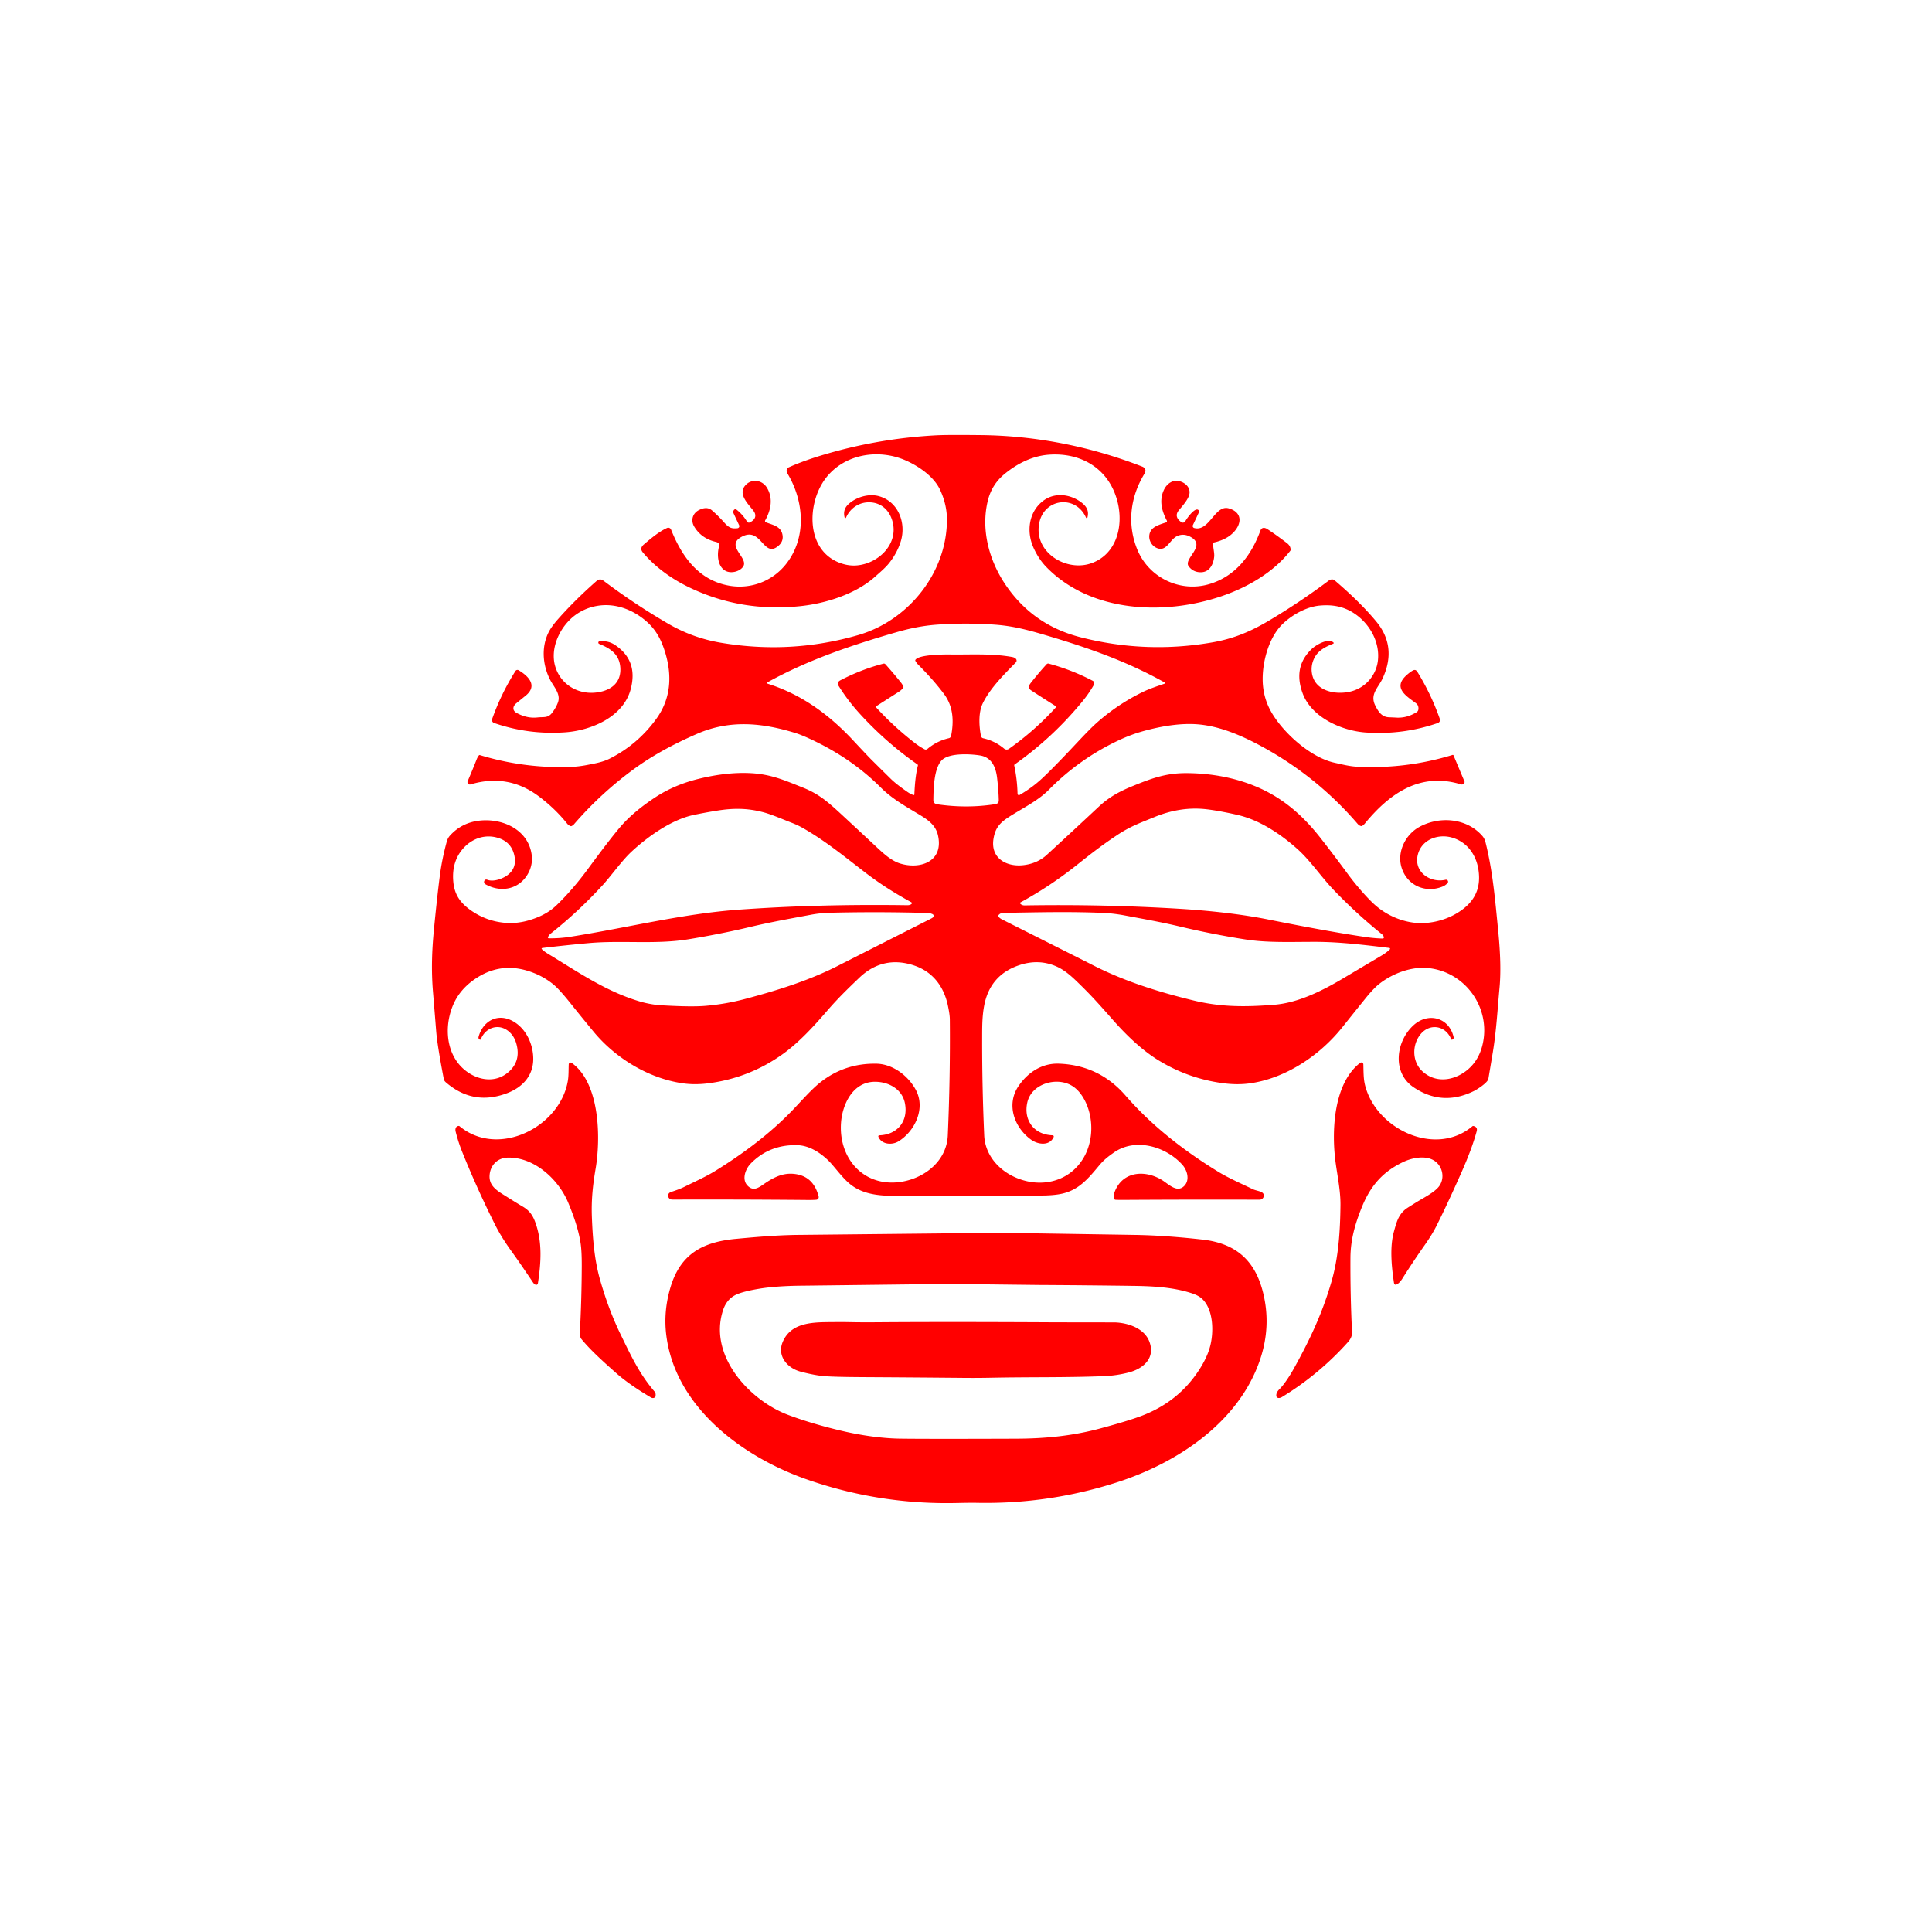 <svg xmlns="http://www.w3.org/2000/svg" viewBox="0 0 1448 1448" width="2048" height="2048" fill="red" xmlns:v="https://vecta.io/nano"><path d="M886.08 872.9c-12.39-13.71-35.21-20.47-51.42-8.98-4.26 3.02-7.39 5.43-10.81 9.52-8.2 9.83-15.23 18.4-27.94 21.21q-6.27 1.39-16.16 1.37-52.5-.07-105 .28c-13.87.09-27.07-.45-37.4-8.64-6.33-5.02-12.24-13.86-17.01-18.34-6.24-5.86-14.11-10.81-22.82-11.04q-20.86-.55-34.86 13.77c-3.92 4.01-6.99 11.95-2.3 16.65 3.87 3.87 7.26 2.14 11.37-.72 6.9-4.83 14.01-8.96 22.86-8.22q14.94 1.24 18.96 16.96a2 1.99 80.6 0 1-1.77 2.48q-2.72.21-6.03.18-50.91-.47-101.82-.3c-3.44.01-4.62-4.51-.99-5.71 3.41-1.14 6.63-2.21 9.93-3.84 7.87-3.91 16.15-7.59 23.36-12.04 21.03-13.01 41.39-28.22 58.47-46.17 6.49-6.82 13.51-14.88 20.06-20.07q18.26-14.46 42.08-14.03c12.41.22 23.92 9.14 29.56 19.64 7.42 13.82-.58 30.85-12.97 38.55-4.76 2.95-12.7 2.51-15.1-3.45a.77.77 0 0 1 .68-1.06c13.67-.44 21.97-10.71 19.15-24.32-2.18-10.51-12.4-15.94-22.68-15.82-16.2.2-24.04 16.59-25.13 30.5-1.98 25.42 15.2 47.16 41.91 44.88 18.73-1.61 37.21-14.89 38.09-35.14q1.91-43.48 1.53-87-.03-3.6-1.44-10.27c-3.1-14.73-11.63-25.73-25.96-30.33-15.22-4.89-28.9-1.67-40.47 9.42-9.25 8.86-15.95 15.32-24.58 25.32-9.72 11.27-20.63 23.1-32.31 31.54q-24.97 18.04-55.68 22.16-10.53 1.41-19.9.05c-25.66-3.75-50.35-18.94-66.61-38.6q-8.6-10.38-17.01-20.92-8.82-11.06-13.41-14.76-9.08-7.32-20.78-10.5-19.96-5.43-37.61 6.56-11.3 7.67-16.28 18.99c-6.27 14.22-6.04 32.49 3.95 44.72 8.87 10.87 25.29 16.36 37.14 6.25q9.71-8.28 6.07-21.38-1.62-5.82-5.74-9.25c-7.53-6.27-17.42-2.92-20.88 5.87a.56.55 22.6 0 1-.75.3q-1.38-.6-.88-2.34c3.41-11.85 14.27-17.54 25.27-11.7 10.18 5.41 15.69 17.45 15.64 28.63-.06 12.59-8.16 21.15-19.35 25.45q-25.21 9.7-45.68-7.64c-1.11-.94-1.75-1.54-2.05-3.06q-4.83-25.1-5.68-35.75-1.16-14.65-2.38-29.29c-1.33-16.07-.83-30.73.65-46.21q2.34-24.35 4.49-41 1.58-12.28 5.17-25.44.73-2.7 2.41-4.55 9.38-10.32 23.75-11.37c16.76-1.22 34.68 7.34 37.41 25.23q1.1 7.17-2.13 13.64c-6.21 12.42-20.29 15.83-32.48 8.95a1.94 1.94 0 0 1-.2-3.26q.66-.49 1.69-.08c4.42 1.75 11.23-.68 14.82-3.29q7.46-5.41 5.41-14.84-2.19-10.02-11.9-13.15c-9.57-3.09-19.3.01-26.07 7.37q-9.09 9.9-7.83 25.03c.82 9.88 5.13 16.16 13.36 21.9q11.29 7.89 25 9.2 9.03.86 18.19-1.81c7.87-2.29 14.99-5.66 21.09-11.56q12.03-11.65 23.45-27.19 17.21-23.4 24.73-32 9.44-10.79 25.23-21.23 14.47-9.59 32.97-14.11 21.39-5.23 39.27-4.22c15.24.86 25.59 5.59 38.42 10.66 13.37 5.28 20.21 11.88 32.79 23.54q11.31 10.48 22.6 21.02c5.2 4.85 11.14 10.39 17.71 12.44 14.95 4.67 32.66-1.21 28.57-20.66-1.57-7.48-6.63-11.43-13.62-15.66-10.32-6.24-20.73-11.99-29.29-20.55q-20.85-20.85-49.23-34.66-9.31-4.53-14.69-6.2c-25.25-7.82-49.32-10.05-73.76.55q-27.28 11.84-46.66 25.89-25.3 18.35-45.73 42.02-.55.63-1.61 1.19a1.19 1.17-49.4 0 1-.95.08q-1.42-.5-2.54-1.9-8.89-11.14-21.13-20.34-23.14-17.39-51.22-9a1.79 1.78-86.6 0 1-2.15-2.42q3.41-7.92 6.77-16.43.6-1.54 1.6-2.86.31-.41.8-.26 32.96 9.98 67.26 8.91 6.41-.21 13.02-1.49c5.63-1.09 11.75-2.14 16.8-4.68q21.11-10.59 35.1-29.88c10.86-14.96 12.07-32.12 6.66-49.81-3.4-11.11-7.98-18.96-17.42-25.99-9.59-7.14-21.36-10.87-33.16-8.97q-9.05 1.46-16.37 6.68c-11.66 8.3-19.99 25.29-15.15 39.71 4.16 12.43 16.15 19.79 29.18 18.74 10.72-.85 19.81-6.32 19.34-18.11-.4-10.38-7.13-14.94-15.88-18.46a1.03 1.03 0 0 1 .31-1.98c4.18-.27 7.79.31 11.4 2.69q17.76 11.71 11.86 33.48c-5.56 20.45-29.27 30.71-49.13 32.09q-27.59 1.9-53.21-7a2.34 2.34 0 0 1-1.44-2.99q6.72-18.97 17.47-35.96a1.76 1.76 0 0 1 2.4-.57c7.21 4.29 14.57 11.52 5.19 19.09q-3.5 2.82-7 5.7c-2.75 2.26-3 5.43.29 7.2 5.11 2.74 10.07 4.02 15.95 3.35 3.98-.46 7.47.62 10.49-3.26q3.02-3.88 4.53-7.98c2.26-6.18-2.99-11.54-5.6-16.46-6.38-11.99-7.35-27.61.58-39.49q2-3 5.19-6.6 12.39-14.01 28.27-28.03c2.08-1.84 3.59-2.21 5.98-.41q23.17 17.43 48.22 32.01 18.38 10.69 39.42 14.24 52.54 8.89 103.03-5.75c37.85-10.97 66.53-46.99 66.45-86.68q-.02-11-5.03-21.94c-4.58-9.99-15.74-17.69-25.41-22.04-20.44-9.2-46.4-5.26-60.46 13.2-14.02 18.42-15.16 53.4 10.34 63.26q6.8 2.63 13.44 1.97c16.04-1.58 30.84-16.04 26.36-32.81-2.19-8.22-8.09-13.99-16.71-14.43-7.99-.41-14.98 4.18-18.16 11.46a.55.55 0 0 1-1.04-.08q-1.55-5.91 2.84-9.98c5.71-5.28 14.98-8.07 22.57-6.08 14.78 3.89 20.95 20.15 16.64 34.01q-2.79 8.96-9.06 16.64c-2.78 3.41-6.75 6.7-10.39 9.95-14.26 12.73-36.55 19.85-55.64 21.86q-44.97 4.73-84.12-14.37c-13.01-6.34-25.14-15.15-34.11-25.89q-2.58-3.08.77-5.95c5.02-4.29 11.47-9.73 17.42-12.36a2.24 2.24 0 0 1 2.98 1.21c8.17 20.42 20.76 38.07 43.66 42.06 16.14 2.81 32.32-3.38 42.46-16.14 15.63-19.68 13.71-47.12 1.09-68-1.04-1.71-.73-3.77 1.08-4.58q11.22-5.04 27.01-9.69 41.03-12.08 83.76-14.3 7.82-.41 33.24-.14c41.34.43 82.43 8.64 120.75 23.57 2.61 1.01 3.18 3.03 1.71 5.44-10.68 17.57-13.03 37.68-5.4 56.55 8.52 21.08 31.81 32.49 53.64 26.21 19.89-5.73 31.85-21.52 38.69-40.16.98-2.66 3.2-2.5 5.29-1.14q6.33 4.12 14.72 10.53 2.54 1.95 2.67 4.8a1.42 1.37-28.4 0 1-.3.94c-12.4 15.97-31.95 27.32-51.27 33.91-43.16 14.72-98.41 12.39-131.6-21.87q-5.78-5.97-9.59-14.47c-5.57-12.44-3.39-27.59 7.99-35.57 8.23-5.78 19.25-4.54 27.38 1.3 4.27 3.08 6.47 6.5 5.09 11.71a.57.57 0 0 1-1.07.08c-7.68-17.35-31.67-14.54-35.12 4.42-4.01 21.99 20.96 36.81 39.88 29.5 18.03-6.96 23.11-27.11 19.18-44.46-5.77-25.46-26.93-38.58-52.15-36.58-12.19.97-23.5 6.72-32.92 14.5q-9.4 7.76-12.39 19.66c-5.39 21.52.74 44.62 12.86 62.76q20.39 30.52 56.17 39.76 49.18 12.69 99.29 3.93c15.64-2.74 28.24-7.91 42.46-16.37q23.14-13.78 44.7-29.94c1.28-.96 3.12-1.27 4.37-.2q19.22 16.4 31.2 30.87 15.68 18.94 4.84 42.54c-3.23 7.03-9.79 11.93-5.6 20.38 2.26 4.55 4.82 8.64 10.24 8.86q4.43.18 4.6.2 7.37.66 14.01-2.8c2.36-1.23 3.73-1.67 3.54-4.49q-.13-2.14-1.9-3.47c-7.1-5.31-17.67-11.44-6.95-21.03q2.93-2.61 4.94-3.59 1.85-.9 3.11 1.15 10.37 16.82 16.82 35.26a2.41 2.4 70.7 0 1-1.48 3.08q-25.93 9.01-53.9 7.11c-18.02-1.23-40.78-11.2-47.47-29.47q-7.29-19.93 7.05-33.33c3.04-2.83 12.18-8.23 16.08-4.66a.54.54 0 0 1-.16.9c-5.55 2.21-11.28 4.94-14.22 10.87q-2.71 5.47-1.73 11.39c2.24 13.43 17.56 16.18 28.45 13.71 11.22-2.53 19.6-11.82 20.96-23.17 1.65-13.81-6-27.65-17.54-35.38-8.05-5.39-16.46-6.85-26.05-5.99-10.27.92-21.54 7.39-28.51 14.51-10.59 10.83-15.45 31.05-14 45.77q.99 10.06 5.86 18.87c8.75 15.8 29.59 34.64 47.59 38.61 5.51 1.22 11.13 2.69 16.69 2.99q36.68 1.97 71.87-8.78.58-.18.81.38l8.2 19.54a1 1 0 0 1-.02.81q-.87 1.86-2.83 1.26c-30.52-9.31-53.45 7.02-71.82 29.39q-.83 1.01-1.97 1.76a1.15 1.15 0 0 1-.91.16q-1.42-.34-2.55-1.66-31-36.04-72.86-58.57c-15.33-8.25-30.76-14.54-46.21-15.97-13.4-1.23-28.22 1.38-41.11 4.9q-9.35 2.54-18.72 6.93Q809.08 568.58 786 592c-7.25 7.36-17.6 12.76-26.64 18.29-8.71 5.33-13.22 8.79-14.77 18.47-2.28 14.35 9.56 21.05 22.17 19.69q10.59-1.14 17.86-7.81 19.55-17.94 38.93-36.08c7.17-6.71 14.81-11.1 24.62-15.12 14.74-6.04 25.55-10.03 40.82-10 22.79.05 46.4 5.17 66.07 16.97 13.49 8.09 24.61 18.8 34.88 31.94q10.27 13.14 20.13 26.57c5.69 7.76 13.62 17 19.39 22.36 8.06 7.51 18.7 12.81 30.22 14.25 10.4 1.31 22.09-1.32 31.05-6.4 13.42-7.62 19.81-18.16 17.26-33.71-1.85-11.34-8.86-20.59-19.89-23.7-10.3-2.9-22.69 1.43-25.5 13.03-3.13 12.91 9.51 21.26 20.85 18.6a1.52 1.52 0 0 1 1.48 2.49q-1.59 1.78-3.92 2.7c-12.99 5.14-26.7-1.15-30.66-14.66-3.35-11.42 2.95-24.31 13.32-30.04 15.13-8.35 35.59-6.8 47.34 6.72q1.63 1.88 2.33 4.62c5.53 21.86 7.32 44.21 9.54 66.58q2.56 25.73.99 42.49c-1.51 16.14-2.38 32.45-5.02 48.37q-1.65 9.95-3.33 19.89c-.53 3.1-8.87 8.22-10.85 9.19q-23.76 11.69-45.26-2.86c-16.32-11.04-13.17-34.43-.01-46.43 10.81-9.86 26.41-6.06 29.99 8.57q.44 1.81-1.07 2.22-.5.13-.7-.35c-4.01-10.12-15.83-12.31-22.89-3.76-6.44 7.81-6.57 20.44 1.23 27.73 11.97 11.17 29.3 5.78 38.49-5.69q5.14-6.42 7.02-15.68c5.4-26.54-13.18-52.84-40.73-55.87-12.56-1.38-26.53 3.76-36.61 11.52q-4.56 3.51-10.78 11.24-8.72 10.81-17.36 21.64c-16.79 21.02-42.46 38.34-69.52 42q-9.32 1.25-19.92-.16-26.12-3.49-48.47-17.25c-12.72-7.84-24.33-19.19-34.36-30.58-11.05-12.56-16.17-18.21-25.59-27.37-5.36-5.23-10.64-9.98-17.29-12.69q-12.65-5.15-26.37-.74-22.6 7.28-26.92 30.83c-1.53 8.33-1.44 16.17-1.46 24.58q-.05 36.21 1.55 72.39c.61 13.74 9.73 24.92 21.88 30.76 18.68 9 40.84 5.01 52.14-13.23 8.15-13.14 8.27-31.66.62-45.11q-3.57-6.29-8.58-9.47c-11.39-7.22-30.47-1.92-33.72 12.14-3.06 13.22 4.71 24.36 18.89 24.79a.94.94 0 0 1 .82 1.32c-3.09 6.9-11.84 5.66-16.93 1.97-12.6-9.13-18.79-26.28-9.45-40.1 6.89-10.2 17.51-17.31 30.23-16.87q30.18 1.05 50.08 23.96c19.62 22.6 43.88 41.43 69.35 57.01 7.93 4.85 17.23 8.87 25.93 13.08 2.02.98 5.03 1.36 6.78 2.34 2.96 1.68 1.32 5.59-1.68 5.58q-51.38-.17-102.75.16-2.78.01-5.07-.09a1.64 1.62 1 0 1-1.55-1.59q-.06-2.21.91-4.66c6.43-16.18 24.58-16.2 36.98-7.48 4.58 3.23 10.14 8.18 14.97 3.41 4.48-4.43 2.36-11.84-1.41-16.01zM685.3 595.34c.34-7.26.9-14.57 2.64-21.6q.12-.49-.29-.79-24-16.77-43.66-38.46-8.66-9.55-15.5-20.5c-1.07-1.72-.43-3.2 1.33-4.11q15.65-8.16 32.26-12.49.9-.24 1.53.45 6.2 6.88 11.72 13.83 1.01 1.27 1.72 2.88.21.49-.11.92-1.29 1.75-3.54 3.17-8.16 5.19-16.23 10.37a1.01 1.01 0 0 0-.19 1.53q13.14 14.31 28.81 26.42 3.29 2.55 7.13 4.6a1.92 1.91-51 0 0 2.15-.23q7.05-5.97 16.1-8.07a2.19 2.19 0 0 0 1.66-1.72c2.15-10.95 1.69-22-5.25-31.32q-7.84-10.52-19.56-22.24-.95-.94-1.93-2.61a.82.8-44.3 0 1 .02-.86c2.6-3.98 21.43-4.05 26.14-3.99 15.52.21 31-.89 46.37 1.9q1.86.34 2.81 1.41a1.93 1.92 46.6 0 1-.07 2.61c-8.81 9.02-19.08 19.16-24.68 30.43-3.51 7.05-2.94 17.14-1.47 24.75a2.14 2.13 1.1 0 0 1.63 1.68q8.84 1.99 15.75 7.8a2.92 2.92 0 0 0 3.56.16q19.11-13.49 34.89-30.75a1 .99-52.7 0 0-.2-1.51q-8.79-5.55-17.91-11.5c-3.52-2.3-1.14-4.69.96-7.34q5.13-6.48 10.53-12.35a1.56 1.55-61 0 1 1.54-.45q17.21 4.62 33 12.87a2.18 2.18 0 0 1 .88 3.02q-3.62 6.32-8.04 11.76-22.38 27.52-51.34 47.95-.41.29-.31.77 2.23 10.49 2.48 21.24a1.02 1.01-15.7 0 0 1.52.85q9.14-5.31 16.42-12 8.33-7.64 26.78-27.33 9.58-10.23 14.04-14.23 15.89-14.27 35.19-23.67c4.99-2.44 10.61-4.25 16.05-6.13a.58.58 0 0 0 .09-1.05c-26.74-14.98-54.51-25-85.39-34.26-15.86-4.76-27.45-7.99-42.09-9.01q-21.35-1.5-42.67-.01c-10.78.76-20.66 2.8-30.81 5.73-33.1 9.57-65.81 20.54-96.19 37.32q-1.49.83.14 1.35c25.09 8 45.7 23.05 63.62 42.28q10.91 11.7 13.75 14.52 7.23 7.19 14.5 14.34 4.16 4.1 12.6 9.91 2.39 1.65 4.41 2.26.68.21.71-.5zm20.28-25.28c-5.67 6.38-5.92 21.09-6.04 29.45q-.03 2.86 2.97 3.3 22.24 3.26 43.48-.12 2.63-.42 2.57-2.93-.16-7.4-1.26-16.77c-.93-7.88-3.95-15.37-12.8-16.8-7.09-1.15-23.6-2.13-28.92 3.87zM411.25 703.25q8 .13 15.78-1.09c42.4-6.65 84.27-17.34 126.97-20.4q59.91-4.29 125.94-3.31 2.01.03 3.09-.85 1-.81-.12-1.42c-12.17-6.68-23.11-13.53-34.66-22.4-15.27-11.73-29.96-23.82-46.78-33.33q-3.58-2.03-8.22-3.83c-7.1-2.75-15-6.24-21.25-7.87-11.7-3.05-21.93-3.21-34.6-1.18q-8.75 1.39-17.43 3.21c-16.71 3.49-34.63 16.31-46.91 27.77-7.04 6.57-15.09 18.01-21.6 25.1q-17.8 19.4-38.45 35.84-1.54 1.23-2.32 2.85a.63.63 0 0 0 .56.91zm613.12-.84q5.78.83 11.96 1.03a.83.83 0 0 0 .84-1q-.26-1.31-1.54-2.34-18.99-15.29-35.86-32.88c-9.44-9.84-17.5-21.97-27.05-30.58-12.16-10.96-27.7-21.53-44-25.57-5.81-1.44-18.94-4.14-26.97-4.79q-18.11-1.47-36.47 6.08c-11.24 4.61-18.19 6.99-28.23 13.68-10.47 6.96-17.96 12.68-30.12 22.37q-19.87 15.81-42.23 28.01-.56.3-.13.76 1.33 1.46 3.43 1.42 58.06-.99 116.01 2.52c22.56 1.37 46.45 4.01 66.76 8.08q45.89 9.21 73.6 13.21zm-617.61 8.05q-1.47.17-.39 1.19 1.79 1.67 4.57 3.35c22.13 13.37 43.44 28.29 69.16 35.74 4.73 1.37 10.51 2.4 14.9 2.66q22.88 1.38 33.62.47 15.17-1.28 29.88-5.19c24.52-6.51 49.24-14.19 71.78-26l67.34-34.11q1.1-.55 1.64-1.02a1.45 1.45 0 0 0-.36-2.42c-2.72-1.21-4.54-.89-7.31-.96q-34.75-.92-69.49-.08c-4.92.12-9.9.66-14.34 1.5-15.38 2.89-30.11 5.47-45.99 9.26-15.14 3.62-31.96 6.87-45.86 9.13-24.63 4.02-49.78.62-74.63 2.86q-16.45 1.49-34.52 3.62zm526.86-6.33q-24.38-3.79-49.39-9.73c-14.18-3.37-27.34-5.66-41.09-8.25q-8.34-1.57-15.87-1.91c-25.02-1.14-50.23-.48-75.27-.04q-2.48.04-3.81 1.94a.69.69 0 0 0 .07.88q1.36 1.39 2.53 1.97l66.15 33.28c24.26 12.66 50.34 20.98 77.83 27.62 20.41 4.94 38.45 4.87 59.96 3.18 18.62-1.46 36.82-10.79 52.88-20.36q13.99-8.34 28.01-16.63 3.44-2.03 6.03-4.54a.63.63 0 0 0-.36-1.08c-18.23-2.19-36.45-4.48-54.78-4.55-17.69-.06-35.98.84-52.89-1.78z"/><path d="M573.96 391.39c4.59 1.93 10.83 2.72 12.34 8.71q1.42 5.59-3.35 9.36c-10.81 8.53-12.36-14.35-26.42-7.49-13.96 6.81 5 16.03.42 22.72-2.58 3.77-9.22 5.4-13.34 3.06-5.93-3.37-6.34-12.42-4.66-18.36.53-1.88-.67-2.83-2.42-3.25q-11.02-2.61-16.29-11.58c-2.66-4.52-1.18-9.85 3.51-12.23 3.31-1.69 6.87-2.43 9.96.26q4.72 4.12 8.88 8.79c3.34 3.76 5.24 5.06 10.13 4.5a1.58 1.57 74.1 0 0 1.24-2.24l-4.31-9.21a1.66 1.65 42.5 0 1-.06-1.26q.89-2.51 3-.75 4.49 3.75 7.26 8.48a1.65 1.65 0 0 0 2.15.64c3.77-1.85 5.49-4.95 2.74-8.65-3.55-4.78-11.62-12.09-6.53-18.6 4.53-5.79 12.91-4.91 16.65 1.34 4.73 7.9 2.91 16.72-1.37 24.4a.97.97 0 0 0 .47 1.36zm335.21 16.03c.02 3.37 1.12 6.9.84 9.79-.52 5.45-3.3 11.4-9.57 11.66q-5.95.25-9.5-4.38c-4.45-5.78 13.83-15.41 1.26-22.16q-5.35-2.88-10.32-.38c-4.93 2.47-7.42 10.93-13.78 9.15-6.24-1.74-9.01-9.73-4.62-14.54 2.3-2.52 7.03-3.91 10.48-5.03a.97.96-23 0 0 .55-1.36c-3.65-7.05-5.74-14.51-2.58-22.11q2.1-5.09 6.34-7.02c5.28-2.4 13.86 1.9 13.26 8.52-.38 4.17-5.04 9.33-7.85 12.66q-4.15 4.9 1.63 9.08a2.1 2.1 0 0 0 3.08-.7c1.08-1.97 5.67-8.44 8.57-8.75a1.55 1.55 0 0 1 1.57 2.2l-4.48 9.5a1.56 1.56 0 0 0 1.01 2.18c11.35 3 15.47-17.72 25.9-14.73 9.78 2.81 10.08 10.81 3.9 17.61q-5.23 5.75-15 7.95a.88.88 0 0 0-.69.86zM380.49 867.61c-7.4.19-12.74 5.36-13.5 12.65-.73 7.13 3.5 10.82 9.55 14.64q10.71 6.77 15.01 9.28c5.3 3.09 7.78 6.58 9.88 12.6 5.1 14.56 4.04 29.74 1.76 44.8q-.27 1.8-2 1.22-.82-.28-1.87-1.85-10.06-15-16.13-23.38-7.41-10.25-12.21-19.8-13.31-26.53-24.41-54.05-3.07-7.62-5.06-15.57c-.48-1.9-.01-3.91 2.04-4.27q.53-.1.94.24c29.01 24.05 75.5.53 81.15-34.36.59-3.64.45-8.11.61-12.07a1.4 1.39-71.1 0 1 2.2-1.08c21.45 15.25 21.74 57 17.97 79.15-2.18 12.83-3.31 23.58-2.81 36.71.61 15.71 1.84 31.8 6.19 46.96 4.04 14.07 8.81 27.27 15.42 40.89 8.1 16.69 14.23 29.7 25.45 42.76q1.01 1.17.6 3.54-.08.47-.48.73-1.43.93-2.94.03-16.36-9.69-26-18.23c-11.13-9.85-19.61-17.63-26.18-25.64q-1.25-1.52-1.03-5.77 1.28-24.39 1.37-48.81.04-11.66-.97-17.81c-1.67-10.19-5.23-20.21-9.14-29.64-7.37-17.77-25.66-34.36-45.41-33.87zm642.45-54.9c7.79 33.2 52.6 54.91 80.57 31.41q.35-.3.81-.2 3.31.74 2.42 4-3.58 13.08-11.13 30.15-10.38 23.5-18.95 40.63-3.26 6.51-8.83 14.42-8.71 12.35-16.75 25.14-1.9 3.02-3.88 4.19-2.11 1.24-2.47-1.19c-1.79-12.06-3.21-26.48-.04-38.06 2.01-7.34 3.35-12.47 8.63-16.85q.95-.79 8.2-5.27c5.51-3.4 13.83-7.52 17.14-12.09 4.47-6.18 2.52-15.17-3.86-19.17-6.62-4.15-16.59-2.01-23.01 1.03-15.58 7.38-24.75 18.04-31.27 34.31-4.98 12.4-8.3 24.07-8.38 37.59q-.16 28.02 1.21 56c.12 2.45-1.22 5.08-3 7.07q-21.76 24.3-49.61 41.29c-1.47.9-4.05 1.2-4.17-1.09q-.12-2.4 2.26-4.74c3.57-3.5 7.95-10.27 10.89-15.56 12.53-22.57 21.36-41.64 28.2-65.13 5.32-18.3 6.54-38.37 6.74-57.34.1-10.59-2.16-21.15-3.61-31.75-3.11-22.73-1.97-59.19 18.35-74.9a1.5 1.49-19.6 0 1 2.41 1.14c.16 4.96.04 10.34 1.13 14.97zm-418.06 296.15c-47.99-16.71-99.15-54.15-105.6-108.85q-2.07-17.61 3.32-35.48c7.52-24.94 24.32-33.71 48.9-36.02 14.97-1.4 29.69-2.68 45.01-2.95l152.24-1.59q50.75.76 101.51 1.57c17.23.27 35 1.7 50.99 3.51 24.84 2.82 39.31 15.38 45.36 39.59q6.34 25.36-2.31 50.68c-15.9 46.58-61.5 76.84-106.49 91.44q-51.22 16.62-105.34 15.59c-6.81-.13-13.28.14-19.95.2q-55.43.5-107.64-17.69zm-62.95-126.95c-11.25 34.03 19.82 67.7 48.8 78.55q18.33 6.87 41 12.13c14.02 3.26 29.36 5.46 42.77 5.65q20.11.28 87.01.04c21.8-.08 42.39-2.07 63.5-7.79q21.21-5.73 30.98-9.49 27.19-10.46 42.56-34.02 6.23-9.53 8.44-18.03c2.72-10.41 2.64-27.23-5.96-35.42q-2.7-2.58-7.84-4.25c-13.49-4.4-28.22-5.33-43.44-5.53q-35.5-.49-70.99-.68l-67.76-.78-109.47 1.31c-10.84.07-22.96.72-32.04 2.21q-11.72 1.92-17.2 4.27-7.51 3.22-10.36 11.83zm58.1 46.12c-9.9-2.6-17.83-11.73-13.4-22.25 6.77-16.09 25.77-14.68 39.96-14.92q3.72-.07 13.32.11 7.16.13 18.09.04 49.6-.4 132.5.04l44.96.06c10.15.31 22.24 4.48 25.99 14.47 4.64 12.39-4.7 20.27-15.47 23.06q-9.27 2.4-18.86 2.77c-27.84 1.1-55.55.6-83.37 1.16q-10.86.22-19.99.14-38.63-.36-77.26-.58-19.39-.11-27.74-.66-7.49-.49-18.73-3.44z"/></svg>